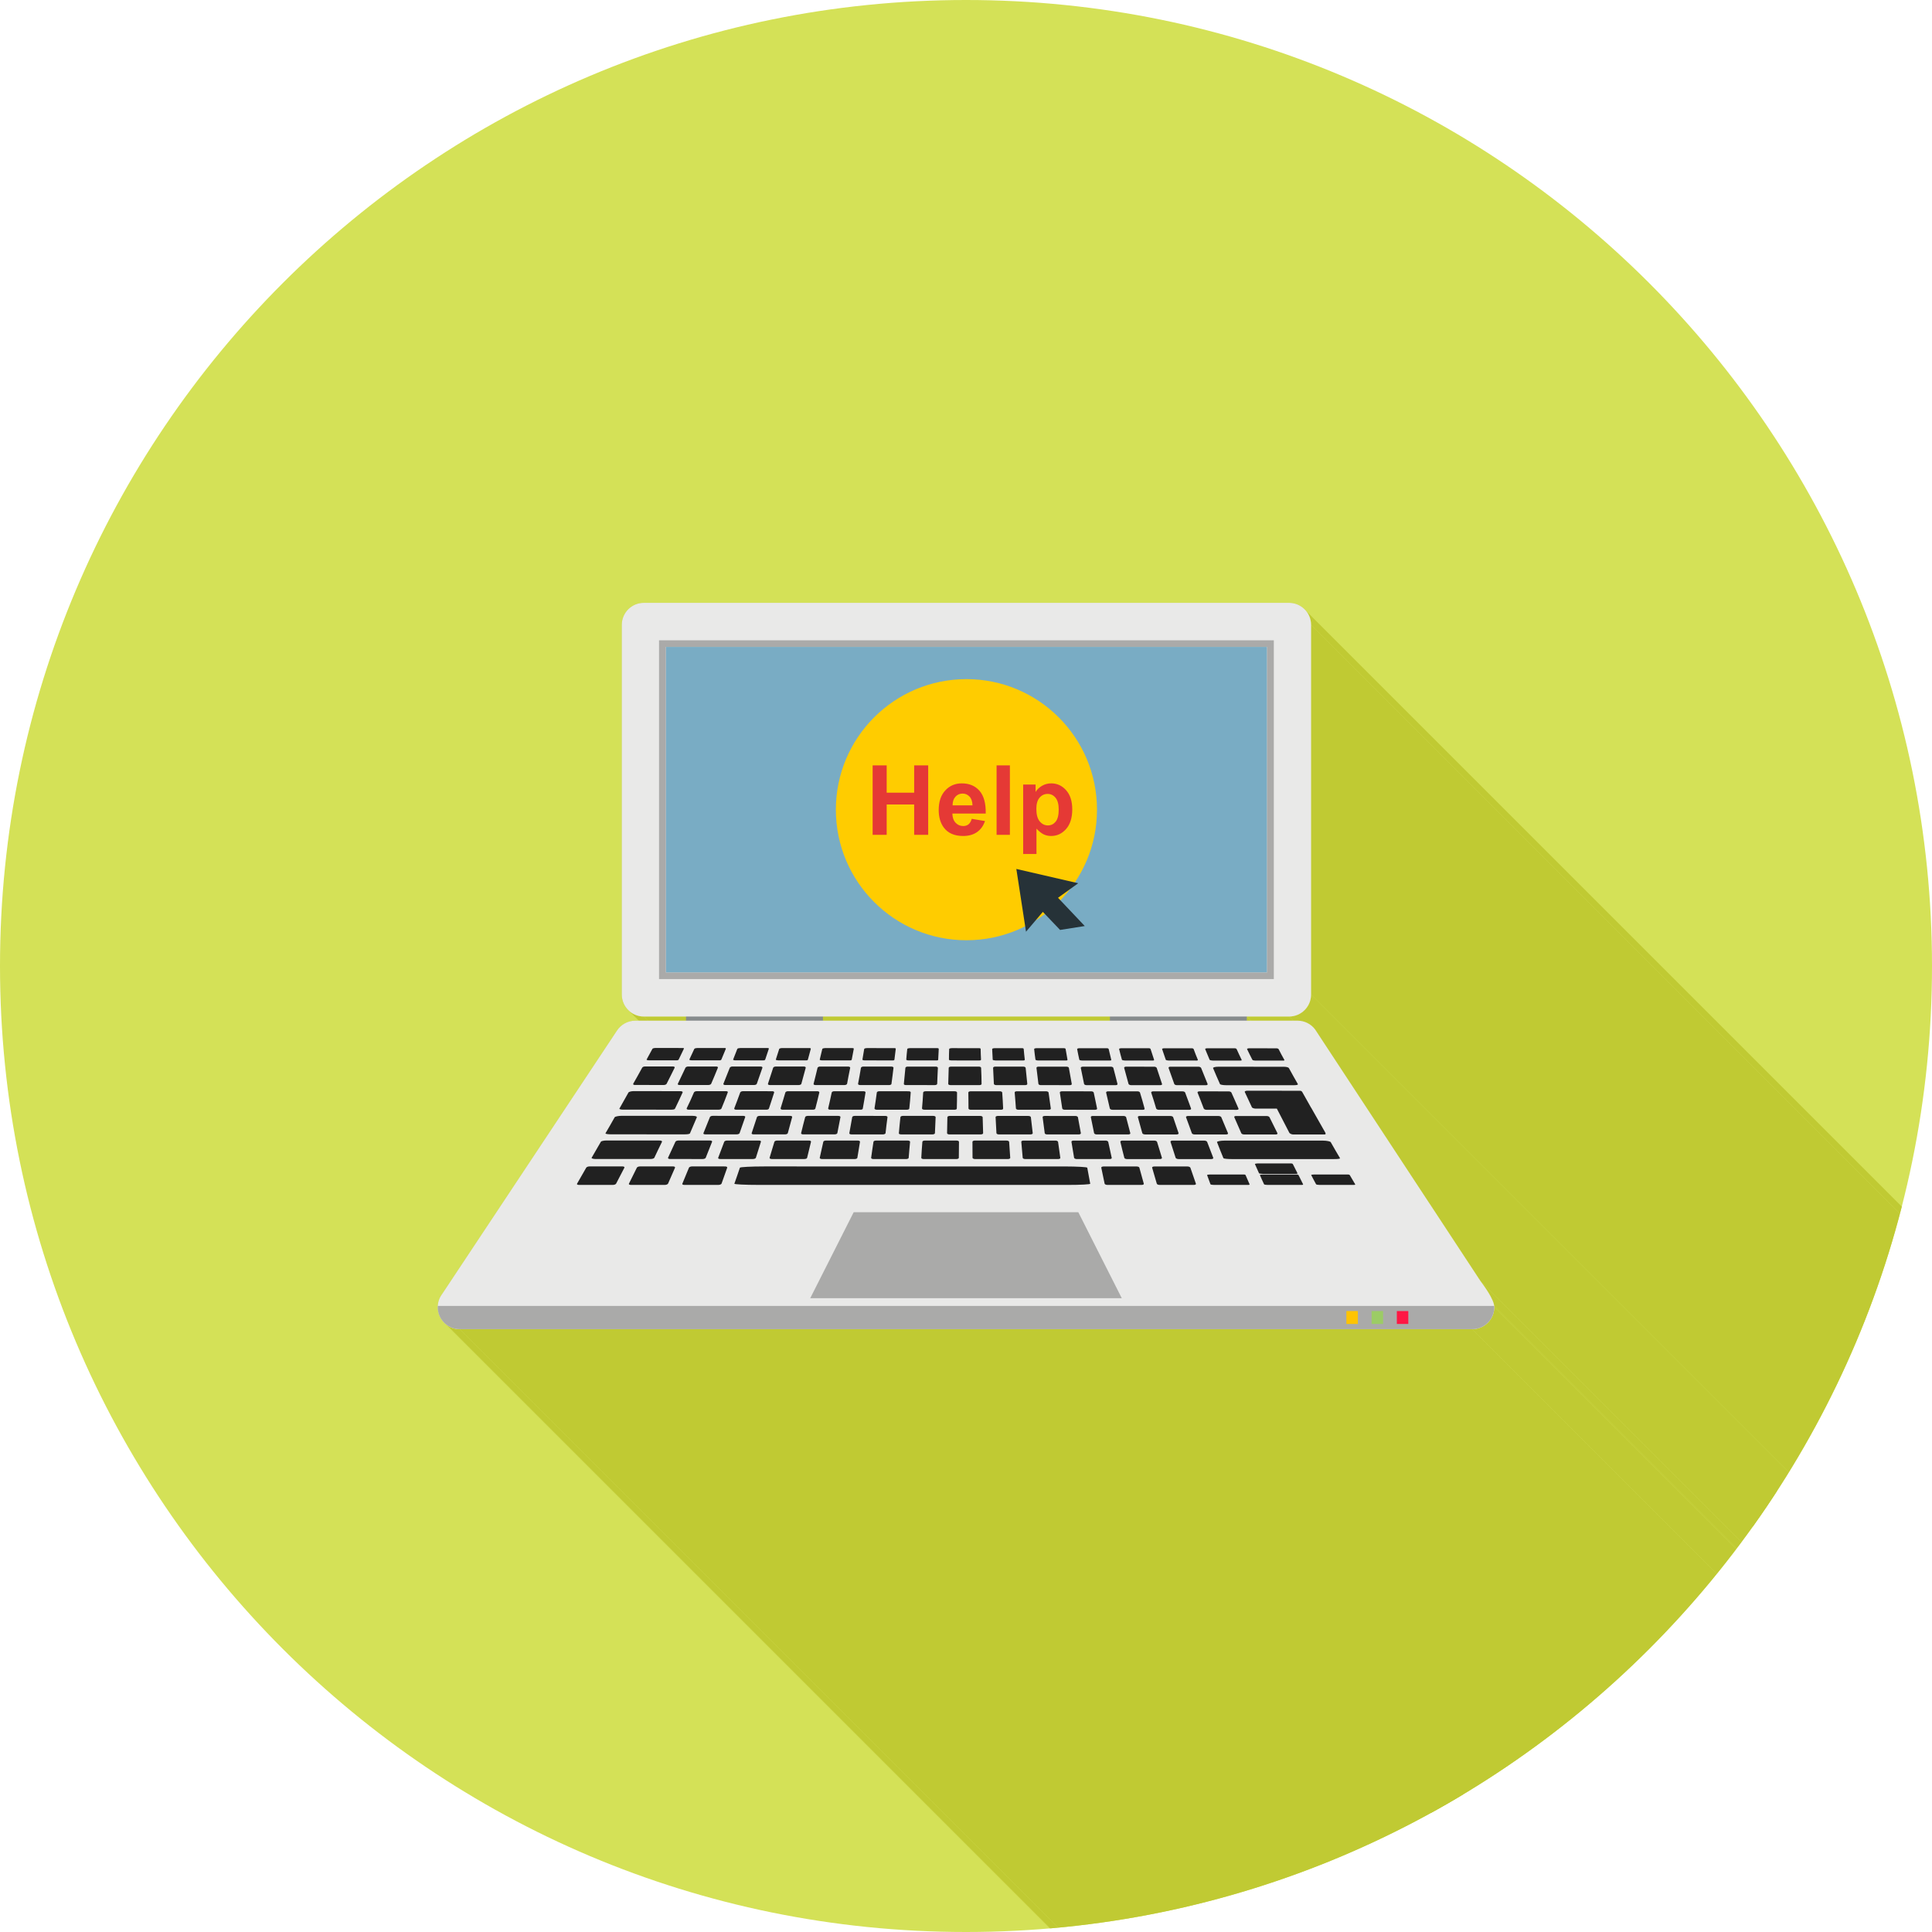 <?xml version="1.0" encoding="UTF-8"?>
<!DOCTYPE svg PUBLIC "-//W3C//DTD SVG 1.1//EN" "http://www.w3.org/Graphics/SVG/1.1/DTD/svg11.dtd">
<!-- Creator: CorelDRAW -->
<svg xmlns="http://www.w3.org/2000/svg" xml:space="preserve" width="2048px" height="2048px" style="shape-rendering:geometricPrecision; text-rendering:geometricPrecision; image-rendering:optimizeQuality; fill-rule:evenodd; clip-rule:evenodd"
viewBox="0 0 2048 2048"
 xmlns:xlink="http://www.w3.org/1999/xlink">
 <defs>
  <style type="text/css">
   <![CDATA[
    .str0 {stroke:#212121;stroke-width:1;stroke-linecap:round;stroke-linejoin:round}
    .fil2 {fill:none}
    .fil4 {fill:#79ACC4}
    .fil3 {fill:#868B8C}
    .fil9 {fill:#9CCC65}
    .fil1 {fill:#C0CA33}
    .fil0 {fill:#D4E157}
    .fil12 {fill:#E53935}
    .fil10 {fill:#FF1744}
    .fil8 {fill:#FFC400}
    .fil11 {fill:#FFCC00}
    .fil7 {fill:#212121;fill-rule:nonzero}
    .fil13 {fill:#263238;fill-rule:nonzero}
    .fil6 {fill:#AAAAA9;fill-rule:nonzero}
    .fil5 {fill:#E9E9E8;fill-rule:nonzero}
   ]]>
  </style>
   <clipPath id="id0">
    <path d="M1024 0c565.538,0 1024,458.462 1024,1024 0,565.538 -458.462,1024 -1024,1024 -565.538,0 -1024,-458.462 -1024,-1024 0,-565.538 458.462,-1024 1024,-1024z"/>
   </clipPath>
 </defs>
 <g id="Layer_x0020_1">
  <path class="fil0" d="M1024 0c565.538,0 1024,458.462 1024,1024 0,565.538 -458.462,1024 -1024,1024 -565.538,0 -1024,-458.462 -1024,-1024 0,-565.538 458.462,-1024 1024,-1024z"/>
  <g style="clip-path:url(#id0)">
   <g id="_385680928">
    <g>
     <polygon id="_2856339361" class="fil1" points="1384.46,647.521 2520.35,1783.4 2521.69,1785.2 2522.86,1787.12 2523.84,1789.16 2524.62,1791.31 2525.2,1793.54 2525.55,1795.86 2525.67,1798.25 1389.79,662.364 1389.67,659.978 1389.32,657.661 1388.74,655.425 1387.96,653.281 1386.98,651.241 1385.81,649.317 "/>
     <polygon id="_285633984" class="fil1" points="1389.79,662.364 2525.67,1798.25 2525.67,2190.12 1389.79,1054.24 "/>
     <polygon id="_285634560" class="fil1" points="1389.79,1054.24 2525.67,2190.12 2525.55,2192.51 2525.2,2194.83 2524.62,2197.06 2523.84,2199.21 2522.86,2201.24 2521.69,2203.17 2520.35,2204.97 2518.84,2206.62 2517.18,2208.13 2515.39,2209.47 2513.46,2210.64 2511.42,2211.62 2509.28,2212.41 2507.04,2212.98 2504.73,2213.34 2502.34,2213.46 1366.46,1077.57 1368.84,1077.45 1371.16,1077.1 1373.4,1076.53 1375.54,1075.74 1377.58,1074.76 1379.5,1073.59 1381.3,1072.25 1382.96,1070.74 1384.46,1069.08 1385.81,1067.29 1386.98,1065.36 1387.96,1063.32 1388.74,1061.18 1389.32,1058.94 1389.67,1056.63 "/>
     <polygon id="_285634752" class="fil1" points="1366.46,1077.57 2502.34,2213.46 2457.59,2213.46 1321.71,1077.57 "/>
     <polygon id="_285634920" class="fil1" points="1321.71,1077.57 2457.59,2213.46 2457.59,2217.83 1321.71,1081.95 "/>
     <polygon id="_285634608" class="fil1" points="1392.5,1089.36 2528.38,2225.24 2529.32,2226.32 2530.2,2227.46 1394.32,1091.58 1393.44,1090.43 "/>
     <polygon id="_285634992" class="fil1" points="1394.32,1091.58 2530.2,2227.46 2530.19,2227.49 1394.31,1091.61 "/>
     <polygon id="_285634800" class="fil1" points="1394.31,1091.61 2530.19,2227.49 2705,2493.49 1569.11,1357.61 "/>
     <polygon id="_285634848" class="fil1" points="1569.11,1357.61 2705,2493.49 2705.65,2494.39 2706.47,2495.5 2707.41,2496.79 2708.45,2498.25 2709.57,2499.84 2710.74,2501.55 2711.94,2503.35 2713.14,2505.23 2714.32,2507.16 2715.45,2509.12 2716.5,2511.08 2717.46,2513.03 2718.29,2514.93 2718.97,2516.78 2719.48,2518.54 2719.79,2520.2 1583.91,1384.32 1583.6,1382.66 1583.09,1380.9 1582.41,1379.05 1581.58,1377.14 1580.62,1375.2 1579.57,1373.23 1578.44,1371.28 1577.26,1369.35 1576.06,1367.47 1574.86,1365.67 1573.69,1363.96 1572.57,1362.36 1571.53,1360.91 1570.59,1359.62 1569.77,1358.51 "/>
     <polygon id="_285634392" class="fil1" points="1583.91,1384.32 2719.79,2520.2 2719.81,2520.37 2719.83,2520.54 2719.85,2520.71 2719.86,2520.87 2719.87,2521.04 2719.88,2521.2 2719.88,2521.36 2719.88,2521.52 1584,1385.64 1584,1385.48 1583.99,1385.32 1583.99,1385.16 1583.98,1384.99 1583.96,1384.83 1583.95,1384.66 1583.93,1384.49 "/>
     <polygon id="_285635544" class="fil1" points="1584,1385.64 2719.88,2521.52 2719.76,2523.91 2719.41,2526.22 2718.83,2528.46 2718.05,2530.6 2717.07,2532.64 2715.9,2534.56 2714.55,2536.36 2713.05,2538.02 2711.39,2539.52 2709.59,2540.87 2707.67,2542.04 2705.63,2543.02 2703.49,2543.8 2701.25,2544.38 2698.93,2544.73 2696.55,2544.85 1560.67,1408.97 1563.05,1408.85 1565.37,1408.5 1567.61,1407.92 1569.75,1407.14 1571.79,1406.15 1573.71,1404.99 1575.51,1403.64 1577.17,1402.14 1578.67,1400.48 1580.01,1398.68 1581.18,1396.76 1582.17,1394.72 1582.95,1392.58 1583.53,1390.34 1583.88,1388.02 "/>
     <polygon id="_285635376" class="fil1" points="727.208,1077.57 1863.09,2213.46 1818.34,2213.46 682.454,1077.57 "/>
     <polygon id="_285635592" class="fil1" points="487.335,1408.97 1623.22,2544.85 1622.32,2544.84 1621.43,2544.79 1620.54,2544.7 1619.65,2544.58 1618.76,2544.43 1617.88,2544.24 1617,2544.02 1616.13,2543.76 1615.27,2543.46 1614.41,2543.14 1613.57,2542.77 1612.73,2542.37 1611.91,2541.93 1611.1,2541.46 1610.3,2540.95 1609.51,2540.4 473.631,1404.52 474.415,1405.07 475.215,1405.58 476.027,1406.05 476.852,1406.49 477.688,1406.89 478.533,1407.25 479.39,1407.58 480.253,1407.88 481.124,1408.13 482.001,1408.36 482.883,1408.55 483.769,1408.7 484.659,1408.82 485.55,1408.9 486.442,1408.95 "/>
     <polygon id="_285635640" class="fil1" points="473.631,1404.52 1609.51,2540.4 1608.3,2539.46 472.42,1403.58 "/>
     <polygon id="_285635448" class="fil1" points="682.454,1077.57 1818.34,2213.46 1815.95,2213.34 1813.63,2212.98 1811.4,2212.41 1809.25,2211.62 1807.21,2210.64 1805.29,2209.47 1803.49,2208.13 1801.84,2206.62 665.954,1070.74 667.612,1072.25 669.408,1073.59 671.332,1074.76 673.372,1075.74 675.515,1076.53 677.751,1077.1 680.069,1077.45 "/>
     <polygon id="_285635664" class="fil1" points="1560.67,1408.97 2696.55,2544.85 1623.22,2544.85 487.335,1408.97 "/>
    </g>
    <path id="_385681168" class="fil1" d="M682.454 639.03l684.004 0c12.887,0 23.334,10.447 23.334,23.334l0 391.877c0,12.886 -10.447,23.334 -23.334,23.334l-44.753 0 0 4.374 53.489 0 0.244 0c7.213,0.006 14.324,3.344 18.885,9.628l-0.018 0.033 174.809 265.999c3.063,4.219 13.724,18.185 14.797,26.712 0.058,0.455 0.089,0.895 0.089,1.317 0,12.886 -10.447,23.334 -23.334,23.334l-1073.33 -0.001c-4.757,0.005 -9.56,-1.44 -13.704,-4.448 -6.667,-4.838 -10.019,-12.546 -9.594,-20.202 0.24,-4.32 1.683,-8.624 4.414,-12.387l0.026 0.019 185.391 -279.323c4.156,-6.428 11.385,-10.681 19.608,-10.681l53.733 0 0 -4.374 -44.753 0c-12.887,0 -23.335,-10.448 -23.335,-23.334l0 -391.877c0,-12.887 10.448,-23.334 23.335,-23.334z"/>
   </g>
  </g>
  <path class="fil2" d="M1024 0c565.538,0 1024,458.462 1024,1024 0,565.538 -458.462,1024 -1024,1024 -565.538,0 -1024,-458.462 -1024,-1024 0,-565.538 458.462,-1024 1024,-1024z"/>
  <rect class="fil3" x="727.207" y="1075.56" width="145.15" height="9.115"/>
  <rect class="fil3" x="1176.56" y="1075.56" width="145.15" height="9.115"/>
  <rect class="fil4 str0" x="690.429" y="674.237" width="668.054" height="368.131"/>
  <path class="fil5" d="M1394.31 1091.61l174.809 265.999c3.226,4.444 14.885,19.706 14.885,28.029 0,12.886 -10.447,23.334 -23.334,23.334l-1073.33 0 0 -0.001c-4.757,0.005 -9.56,-1.44 -13.704,-4.448 -10.429,-7.569 -12.749,-22.16 -5.18,-32.589l0.026 0.019 185.391 -279.323c4.156,-6.428 11.385,-10.681 19.608,-10.681l701.719 0 0.244 0 0 0c7.213,0.006 14.324,3.344 18.885,9.628l-0.018 0.033z"/>
  <path class="fil6" d="M1583.91 1384.32c0.058,0.455 0.089,0.895 0.089,1.317 0,12.886 -10.447,23.334 -23.334,23.334l-1073.33 0 0 -0.001c-4.757,0.005 -9.56,-1.44 -13.704,-4.448 -6.667,-4.838 -10.019,-12.546 -9.594,-20.202l1119.87 0z"/>
  <path class="fil5" d="M682.454 639.03l684.004 0c12.887,0 23.334,10.447 23.334,23.334l0 391.877c0,12.886 -10.447,23.334 -23.334,23.334l-684.004 0c-12.887,0 -23.335,-10.448 -23.335,-23.334l0 -391.877c0,-12.887 10.448,-23.334 23.335,-23.334zm660.67 46.668l-637.336 0 0 345.209 637.336 0 0 -345.209z"/>
  <path class="fil6" d="M698.61 678.745l651.693 0 0 359.114 -651.693 0 0 -359.114zm644.515 6.953l-637.336 0 0 345.209 637.336 0 0 -345.209z"/>
  <polygon class="fil6" points="1189.12,1376.13 1143.05,1285 904.947,1285 858.882,1376.13 "/>
  <path class="fil7" d="M1361.42 1123.45c0,0 0,0 0,0 0.331,0.464 0.083,0.842 -1.156,0.842 -9.823,0 -19.649,0 -29.555,0 -1.239,0 -2.973,-0.378 -3.138,-0.856 -1.982,-3.789 -3.797,-7.55 -5.614,-11.323 -0.247,-0.48 1.074,-0.886 2.23,-0.886 9.658,0 19.318,0 28.895,0.028 1.155,0 1.899,0.407 2.311,0.872 1.899,3.759 3.881,7.548 6.027,11.323z"/>
  <path class="fil7" d="M1375.78 1149.17c0,0 0,0 0,0 0.413,0.712 -1.072,1.205 -4.211,1.205 -23.942,0 -47.883,-0.014 -71.743,-0.014 -3.056,0 -6.357,-0.508 -6.605,-1.233 -2.558,-5.648 -4.954,-11.31 -7.348,-16.973 -0.083,-0.697 2.477,-1.408 5.448,-1.378 23.117,0.014 46.398,0.014 69.514,0.03 2.89,0 5.12,0.681 5.45,1.408 3.054,5.647 6.275,11.295 9.494,16.956z"/>
  <path class="fil7" d="M1389.57 1173.8c0,0 0,0 0,0 0,0.044 0,0.059 0,0.087 0.165,0.028 0.165,0.058 0.165,0.086 5.037,8.871 10.072,17.741 15.109,26.583 0.578,1.133 0.578,2.047 -0.826,2.047 -11.145,-0.014 -22.208,0 -33.188,0 -1.487,-0.014 -3.798,-0.93 -4.211,-2.047 -4.459,-8.478 -8.752,-16.928 -13.127,-25.391 -7.596,0 -15.191,0 -22.786,0 -1.239,0 -3.386,-0.683 -3.633,-1.38 -2.559,-5.43 -5.036,-10.859 -7.596,-16.29 -0.248,-0.667 1.156,-1.247 2.394,-1.247 8.339,0 16.759,0 25.18,0 1.817,0 3.798,0 5.863,0 8.337,0 16.759,0.014 25.097,0.014 1.239,0 1.981,0.595 2.394,1.277 3.137,5.415 6.109,10.831 9.163,16.26z"/>
  <path class="fil7" d="M1420.44 1227.66c0,0 0,0 0,0 0.495,0.725 -2.394,1.044 -7.017,1.016 -35.666,0 -71.496,0 -107.243,0 -4.459,0 -9,-0.305 -9.331,-1.031 -2.394,-5.648 -4.54,-11.295 -6.769,-16.971 -0.331,-0.725 3.55,-1.583 8.008,-1.583 34.758,0 69.514,0 104.271,0 4.376,0.03 7.844,0.9 8.256,1.626 3.22,5.648 6.439,11.295 9.824,16.943z"/>
  <path class="fil7" d="M1436.54 1255.37c0,0 0,0 0,0 0.248,0.406 -0.165,0.697 -1.733,0.697 -11.972,0 -24.025,0 -35.914,0 -1.65,0 -3.632,-0.305 -3.797,-0.711 -1.817,-3.194 -3.385,-6.431 -5.119,-9.654 -0.331,-0.406 1.486,-0.697 3.056,-0.697 11.805,0 23.529,0 35.417,0 1.486,0 2.065,0.291 2.394,0.697 1.982,3.223 3.798,6.461 5.696,9.669z"/>
  <path class="fil7" d="M1375.37 1243.66c0,0 0,0 0,0 0.165,0.436 -0.247,0.683 -1.651,0.683 -11.888,0 -23.611,0 -35.418,0 -1.569,0 -3.467,-0.262 -3.715,-0.697 -1.403,-3.194 -2.807,-6.389 -4.293,-9.64 -0.165,-0.392 1.569,-0.741 3.054,-0.741 11.558,0 23.199,0 34.923,0 1.32,0 1.981,0.348 2.229,0.755 1.651,3.237 3.22,6.432 4.871,9.64z"/>
  <path class="fil7" d="M1381.31 1255.36c0,0 0,0 0,0 0.165,0.406 -0.165,0.711 -1.734,0.711 -11.972,0 -24.025,0 -35.913,0 -1.651,0 -3.633,-0.305 -3.716,-0.697 -1.569,-3.208 -2.889,-6.445 -4.375,-9.669 -0.248,-0.42 1.403,-0.711 3.053,-0.697 11.807,0 23.53,-0.014 35.418,0 1.487,-0.014 2.065,0.276 2.477,0.697 1.57,3.223 3.138,6.461 4.789,9.654z"/>
  <path class="fil7" d="M1324.59 1255.36c0,0 0,0 0,0 0.165,0.406 -0.248,0.711 -1.734,0.711 -12.053,0 -24.025,0 -35.995,0 -1.487,0 -3.633,-0.305 -3.716,-0.711 -1.238,-3.194 -2.394,-6.431 -3.549,-9.654 -0.248,-0.42 1.65,-0.697 3.137,-0.711 11.805,0.014 23.611,0.014 35.418,0 1.486,0.014 2.063,0.291 2.229,0.697 1.404,3.237 2.806,6.475 4.211,9.669z"/>
  <path class="fil7" d="M1267.71 1254.79c0,0 0,0 0,0 0.331,0.726 -0.743,1.277 -2.311,1.277 -11.97,0 -23.942,0 -36.078,0 -1.486,0 -2.889,-0.58 -3.054,-1.277 -1.734,-5.647 -3.22,-11.324 -4.955,-17.001 -0.247,-0.697 0.909,-1.277 2.395,-1.277 11.641,0 23.446,0 35.087,0 1.403,0 2.725,0.58 3.056,1.306 1.981,5.661 3.879,11.324 5.861,16.971z"/>
  <path class="fil7" d="M1212.48 1254.79c0,0 0,0 0,0 0.248,0.726 -0.907,1.277 -2.477,1.277 -11.97,0 -23.941,0 -36.077,0 -1.404,0 -2.807,-0.58 -2.973,-1.292 -1.156,-5.661 -2.394,-11.309 -3.55,-16.985 -0.164,-0.697 0.991,-1.306 2.559,-1.277 11.558,0 23.199,0 34.923,0 1.486,0 2.806,0.58 2.889,1.277 1.651,5.676 3.138,11.354 4.706,17.001z"/>
  <path class="fil7" d="M1155.68 1254.79c0,0 0,0 0,0 0.248,0.726 -10.238,1.277 -24.108,1.277 -54.653,0 -109.308,-0.013 -163.878,-0.013 -54.572,0 -109.142,0 -163.713,0 -13.87,0 -25.759,-0.567 -25.512,-1.279 2.065,-5.661 3.881,-11.323 5.862,-16.985 0.248,-0.711 12.137,-1.32 25.676,-1.32 53.003,0 106.088,0.007 159.255,0.014 53.002,0.007 106.171,0 159.255,0 13.54,0.03 23.86,0.625 24.024,1.336 0.992,5.661 2.147,11.324 3.138,16.971z"/>
  <path class="fil7" d="M764.848 1254.75c0,0 0,0 0,0 -0.412,0.725 -1.817,1.307 -3.384,1.307 -11.972,0 -24.025,0 -35.996,0 -1.569,0 -2.559,-0.582 -2.146,-1.307 2.311,-5.647 4.706,-11.323 7.018,-16.987 0.33,-0.725 1.815,-1.306 3.301,-1.306 11.724,0 23.365,0 35.005,0.015 1.486,0 2.476,0.58 2.229,1.306 -2.065,5.648 -4.045,11.324 -6.027,16.971z"/>
  <path class="fil7" d="M708.132 1254.75c0,0 0,0 0,0 -0.496,0.725 -1.899,1.307 -3.386,1.307 -12.053,0 -24.025,0 -35.913,0 -1.569,0 -2.558,-0.582 -2.146,-1.307 2.806,-5.647 5.614,-11.323 8.421,-16.987 0.412,-0.725 1.817,-1.306 3.384,-1.306 11.641,0 23.282,0 35.005,0 1.403,0 2.311,0.581 2.063,1.306 -2.559,5.663 -5.035,11.34 -7.429,16.987z"/>
  <path class="fil7" d="M653.065 1254.75c0,0 0,0 0,0 -0.413,0.725 -1.899,1.307 -3.386,1.307 -12.053,0 -24.106,0 -35.995,0 -1.651,0 -2.394,-0.582 -1.981,-1.307 3.22,-5.647 6.439,-11.323 9.742,-16.987 0.496,-0.725 1.898,-1.306 3.468,-1.306 11.64,0 23.282,0 35.004,0 1.404,0 2.311,0.581 1.982,1.306 -2.973,5.663 -5.944,11.34 -8.833,16.987z"/>
  <path class="fil7" d="M636.965 1210.29c0,0 0,0 0,0 0.248,-0.711 3.302,-1.32 5.614,-1.32 18.742,0 37.317,0 56.057,0 2.394,0 3.302,0.609 3.137,1.32 -2.889,5.678 -5.45,11.354 -8.173,17.015 -0.412,0.726 -1.899,1.292 -4.376,1.292 -19.318,0 -38.554,0 -57.708,0 -2.477,0 -4.707,-0.566 -4.376,-1.292 3.302,-5.661 6.522,-11.337 9.824,-17.015z"/>
  <path class="fil7" d="M651.578 1184.35c0,0 0,0 0,0 0.331,-0.725 3.963,-1.525 7.1,-1.525 25.181,0 50.361,0.015 75.541,0.015 3.221,0 4.707,0.798 4.459,1.524 -2.394,5.663 -4.788,11.34 -7.265,16.987 -0.248,0.741 -2.477,1.117 -5.614,1.117 -25.924,0 -51.93,-0.028 -77.852,-0.028 -3.22,0 -6.357,-0.364 -6.11,-1.104 3.302,-5.647 6.605,-11.323 9.742,-16.985z"/>
  <path class="fil7" d="M666.192 1158.12c0,0 0,0 0,0 0.33,-0.726 3.054,-1.452 5.118,-1.452 16.595,0 33.106,0.028 49.701,0.028 2.229,0 2.972,0.726 2.559,1.437 -2.642,5.676 -5.202,11.339 -8.009,17.015 -0.247,0.726 -1.569,1.148 -3.797,1.148 -17.007,-0.015 -34.179,-0.015 -51.104,-0.015 -2.311,0 -4.293,-0.436 -4.045,-1.147 3.22,-5.676 6.357,-11.353 9.578,-17.015z"/>
  <path class="fil7" d="M706.645 1148.84c0,0 0,0 0,0 -0.33,0.726 -1.734,1.307 -2.972,1.307 -10.32,-0.03 -20.557,-0.03 -30.795,-0.03 -1.32,0 -1.898,-0.58 -1.651,-1.291 3.302,-5.663 6.358,-11.324 9.494,-17.001 0.331,-0.726 1.652,-1.322 2.973,-1.322 9.907,0 19.814,0.015 29.804,0.015 1.239,0 1.981,0.609 1.651,1.32 -2.89,5.676 -5.532,11.353 -8.504,17z"/>
  <path class="fil7" d="M691.619 1111.78c0,0 0,0 0,0 0.248,-0.465 1.899,-0.886 3.221,-0.886 9.576,0 19.153,0.028 28.813,0.028 1.319,0 1.567,0.407 1.238,0.872 -1.817,3.789 -3.632,7.564 -5.448,11.339 -0.248,0.494 -0.909,0.856 -2.147,0.856 -9.907,0 -19.649,-0.014 -29.473,-0.014 -1.32,0 -2.642,-0.364 -2.394,-0.857 2.146,-3.775 4.128,-7.563 6.191,-11.337z"/>
  <path class="fil7" d="M753.868 1148.86c0,0 0,0 0,0 -0.33,0.725 -1.65,1.292 -2.972,1.292 -10.238,0 -20.556,0 -30.63,0 -1.403,0 -2.063,-0.581 -1.734,-1.307 2.726,-5.647 5.45,-11.323 8.092,-17 0.33,-0.711 1.651,-1.32 2.889,-1.32 9.824,0 19.897,0.013 29.721,0.013 1.32,0 2.065,0.611 1.734,1.336 -2.311,5.663 -4.624,11.34 -7.101,16.987z"/>
  <path class="fil7" d="M736.035 1111.79c0,0 0,0 0,0 0.331,-0.464 1.982,-0.872 3.221,-0.872 9.576,0.015 19.153,0.015 28.812,0.015 1.238,0 1.486,0.406 1.32,0.885 -1.65,3.775 -3.054,7.55 -4.706,11.34 -0.247,0.478 -0.824,0.855 -2.063,0.855 -9.742,0 -19.649,-0.028 -29.391,-0.028 -1.322,0 -2.642,-0.363 -2.477,-0.856 1.734,-3.775 3.467,-7.55 5.283,-11.339z"/>
  <path class="fil7" d="M802.247 1148.88c0,0 0,0 0,0 -0.247,0.712 -1.486,1.278 -2.889,1.278 -10.155,0 -20.392,0 -30.794,0 -1.156,0 -1.982,-0.581 -1.734,-1.306 2.311,-5.647 4.457,-11.323 6.769,-16.987 0.331,-0.725 1.651,-1.336 2.807,-1.336 10.072,0 19.897,0.03 29.887,0.03 1.32,0 2.146,0.595 1.898,1.322 -2.063,5.676 -3.963,11.339 -5.944,17z"/>
  <path class="fil7" d="M781.608 1111.82c0,0 0,0 0,0 0.165,-0.478 1.899,-0.87 3.137,-0.87 9.578,0 19.237,0.03 28.813,0 1.32,0 1.651,0.422 1.403,0.886 -1.239,3.775 -2.559,7.564 -3.797,11.339 -0.248,0.494 -0.66,0.856 -1.982,0.856 -9.824,0 -19.649,-0.015 -29.556,-0.015 -1.239,0 -2.724,-0.377 -2.477,-0.841 1.486,-3.804 2.889,-7.579 4.459,-11.354z"/>
  <path class="fil7" d="M849.471 1148.88c0,0 0,0 0,0 -0.165,0.712 -1.403,1.307 -2.725,1.307 -10.319,0 -20.474,0 -30.794,0 -1.238,0 -2.065,-0.595 -1.899,-1.307 1.899,-5.661 3.715,-11.323 5.531,-17 0.248,-0.726 1.487,-1.322 2.725,-1.322 9.907,0.015 19.897,0.015 29.887,0.015 1.238,0 2.065,0.609 1.899,1.32 -1.57,5.676 -3.056,11.353 -4.624,16.985z"/>
  <path class="fil7" d="M826.025 1111.85c0,0 0,0 0,0 0.247,-0.464 1.899,-0.87 3.136,-0.87 9.578,0 19.237,0 28.813,0.014 1.239,0 1.652,0.407 1.487,0.886 -1.074,3.761 -1.982,7.534 -3.054,11.309 -0.083,0.494 -0.661,0.872 -1.817,0.872 -9.907,0 -19.732,0 -29.639,-0.03 -1.156,0 -2.725,-0.363 -2.559,-0.856 1.239,-3.775 2.394,-7.564 3.633,-11.324z"/>
  <path class="fil7" d="M897.933 1148.9c0,0 0,0 0,0 -0.248,0.726 -1.403,1.306 -2.725,1.306 -10.319,0 -20.639,0 -30.712,0 -1.402,-0.014 -2.311,-0.58 -2.063,-1.306 1.486,-5.648 2.807,-11.324 4.211,-17.001 0.247,-0.711 1.486,-1.32 2.642,-1.32 9.907,0.028 19.896,0.028 29.804,0.028 1.32,0 2.311,0.595 2.146,1.322 -1.239,5.661 -2.229,11.337 -3.302,16.971z"/>
  <path class="fil7" d="M871.679 1111.88c0,0 0,0 0,0 0.165,-0.478 1.815,-0.886 2.972,-0.886 9.576,0 19.154,0 28.896,0.028 1.238,0 1.651,0.407 1.486,0.872 -0.743,3.775 -1.486,7.535 -2.146,11.323 -0.165,0.481 -0.579,0.857 -1.817,0.857 -9.99,0 -19.814,0 -29.556,-0.014 -1.238,0 -2.807,-0.378 -2.559,-0.843 0.908,-3.788 1.734,-7.563 2.725,-11.337z"/>
  <path class="fil7" d="M944.991 1148.91c0,0 0,0 0,0 0,0.726 -1.156,1.306 -2.477,1.306 -10.238,0 -20.476,0 -30.795,-0.014 -1.238,0 -2.229,-0.566 -2.146,-1.292 1.155,-5.648 2.063,-11.324 3.054,-16.985 0.165,-0.726 1.322,-1.322 2.559,-1.322 9.824,0 19.897,0.015 29.804,0.015 1.32,0 2.229,0.595 2.146,1.32 -0.743,5.676 -1.32,11.339 -2.146,16.971z"/>
  <path class="fil7" d="M916.096 1111.89c0,0 0,0 0,0 0.083,-0.464 1.65,-0.872 2.972,-0.872 9.659,0 19.237,0.015 28.896,0.015 1.238,0 1.734,0.406 1.569,0.872 -0.496,3.788 -0.991,7.563 -1.403,11.337 -0.083,0.48 -0.495,0.842 -1.734,0.842 -9.907,0 -19.65,0 -29.556,-0.014 -1.239,0 -2.806,-0.377 -2.642,-0.842 0.66,-3.775 1.238,-7.564 1.899,-11.339z"/>
  <path class="fil7" d="M993.452 1148.94c0,0 0,0 0,0 0,0.712 -1.238,1.307 -2.477,1.307 -10.319,0 -20.557,-0.03 -30.794,-0.03 -1.238,0 -2.229,-0.566 -2.063,-1.278 0.495,-5.661 1.072,-11.323 1.65,-17 0.083,-0.725 1.156,-1.32 2.394,-1.307 9.908,0 19.814,0 29.805,0 1.237,0 2.229,0.611 2.229,1.351 -0.331,5.648 -0.496,11.324 -0.744,16.956z"/>
  <path class="fil7" d="M961.75 1111.91c0,0 0,0 0,0 0.083,-0.465 1.651,-0.857 2.807,-0.872 9.576,0.014 19.235,0.014 28.895,0.014 1.156,0 1.651,0.406 1.651,0.886 -0.247,3.775 -0.412,7.55 -0.578,11.339 0,0.464 -0.412,0.856 -1.817,0.842 -9.741,0 -19.649,0 -29.308,0 -1.322,0 -2.806,-0.392 -2.724,-0.872 0.247,-3.775 0.66,-7.55 1.072,-11.337z"/>
  <path class="fil7" d="M1040.51 1148.96c0,0 0,0 0,0 0.083,0.725 -0.908,1.306 -2.311,1.306 -10.155,0 -20.557,-0.014 -30.63,-0.014 -1.403,0 -2.394,-0.567 -2.394,-1.292 0.165,-5.647 0.331,-11.323 0.496,-16.971 0,-0.726 1.072,-1.322 2.394,-1.322 9.824,0 19.732,0 29.803,0 1.156,0 2.147,0.595 2.147,1.322 0.248,5.662 0.495,11.339 0.495,16.971z"/>
  <path class="fil7" d="M1006.17 1111.95c0,0 0,0 0,0 0,-0.494 1.569,-0.87 2.89,-0.87 9.411,0 19.153,0.014 28.729,0.014 1.239,0 1.734,0.407 1.734,0.856 0.083,3.775 0.165,7.565 0.413,11.339 -0.083,0.494 -0.579,0.856 -1.734,0.856 -9.907,0 -19.649,-0.014 -29.556,-0.014 -1.155,0 -2.807,-0.378 -2.725,-0.856 0,-3.789 0.083,-7.564 0.248,-11.324z"/>
  <path class="fil7" d="M1088.97 1148.97c0,0 0,0 0,0 0.165,0.726 -0.908,1.306 -2.229,1.306 -10.155,0 -20.476,0 -30.63,-0.014 -1.403,0 -2.477,-0.581 -2.558,-1.306 -0.248,-5.633 -0.579,-11.309 -0.827,-16.971 0,-0.726 0.991,-1.322 2.229,-1.322 9.991,0.015 19.897,0.015 29.887,0.015 1.238,0 2.313,0.609 2.394,1.32 0.578,5.676 1.155,11.324 1.734,16.971z"/>
  <path class="fil7" d="M1051.74 1111.95c0,0 0,0 0,0 0,-0.449 1.486,-0.856 2.806,-0.856 9.576,0 19.237,0 28.896,0.014 1.156,-0.014 1.651,0.406 1.734,0.886 0.33,3.761 0.66,7.535 1.155,11.323 0,0.481 -0.495,0.828 -1.65,0.828 -9.826,0 -19.65,0 -29.392,0 -1.32,0 -3.054,-0.363 -2.972,-0.856 -0.248,-3.774 -0.413,-7.564 -0.578,-11.339z"/>
  <path class="fil7" d="M1136.11 1149c0,0 0,0 0,0 0.247,0.711 -0.743,1.306 -1.982,1.306 -10.32,-0.03 -20.557,-0.03 -30.795,-0.03 -1.403,0 -2.394,-0.58 -2.558,-1.306 -0.66,-5.633 -1.322,-11.295 -2.065,-16.942 -0.083,-0.726 0.826,-1.336 2.065,-1.336 9.989,0 19.897,0 29.803,0.03 1.322,0 2.394,0.58 2.477,1.306 1.074,5.662 2.065,11.337 3.056,16.971z"/>
  <path class="fil7" d="M1096.24 1111.99c0,0 0,0 0,0 -0.083,-0.48 1.404,-0.886 2.642,-0.886 9.576,0 19.154,0 28.896,0.03 1.239,0 1.734,0.406 1.817,0.872 0.578,3.774 1.32,7.534 1.981,11.323 0.083,0.478 -0.247,0.856 -1.569,0.856 -9.824,-0.014 -19.649,-0.014 -29.391,-0.014 -1.322,0 -2.889,-0.377 -2.972,-0.857 -0.579,-3.774 -0.991,-7.548 -1.404,-11.323z"/>
  <path class="fil7" d="M1184.58 1149.02c0,0 0,0 0,0 0.247,0.726 -0.661,1.306 -1.982,1.306 -10.238,0 -20.557,-0.014 -30.794,-0.014 -1.322,0 -2.477,-0.595 -2.642,-1.306 -1.074,-5.634 -2.229,-11.309 -3.468,-16.971 -0.083,-0.711 0.826,-1.306 2.063,-1.306 9.991,0 19.897,0 29.887,0 1.238,0 2.394,0.609 2.559,1.32 1.403,5.662 3.054,11.323 4.376,16.971z"/>
  <path class="fil7" d="M1141.81 1112.01c0,0 0,0 0,0 -0.083,-0.465 1.403,-0.872 2.559,-0.872 9.576,0 19.318,0.014 28.896,0.014 1.238,0 1.733,0.406 1.981,0.87 0.908,3.761 1.733,7.55 2.725,11.324 0.165,0.494 -0.165,0.857 -1.404,0.857 -9.742,0 -19.732,-0.015 -29.473,-0.015 -1.32,0 -2.972,-0.378 -2.972,-0.856 -0.826,-3.789 -1.651,-7.55 -2.311,-11.323z"/>
  <path class="fil7" d="M1231.8 1149.03c0,0 0,0 0,0 0.33,0.725 -0.578,1.291 -1.899,1.291 -10.319,0 -20.474,0 -30.876,0 -1.155,0 -2.477,-0.58 -2.725,-1.306 -1.486,-5.648 -3.054,-11.309 -4.623,-16.957 -0.248,-0.725 0.66,-1.335 1.899,-1.335 9.989,0.014 19.897,0.014 29.968,0.028 1.156,-0.014 2.394,0.609 2.642,1.336 1.898,5.648 3.797,11.295 5.614,16.943z"/>
  <path class="fil7" d="M1186.31 1112.02c0,0 0,0 0,0 -0.248,-0.464 1.32,-0.87 2.477,-0.87 9.576,0.015 19.235,0.015 28.895,0.015 1.238,0 1.817,0.406 1.982,0.885 1.238,3.761 2.394,7.535 3.715,11.324 0.083,0.478 -0.248,0.856 -1.486,0.856 -9.824,0 -19.649,0 -29.473,-0.028 -1.238,0 -3.054,-0.364 -3.137,-0.857 -0.991,-3.759 -2.146,-7.564 -2.972,-11.324z"/>
  <path class="fil7" d="M1280.1 1149.06c0,0 0,0 0,0 0.331,0.711 -0.495,1.306 -1.734,1.306 -10.319,-0.028 -20.557,-0.028 -30.794,-0.028 -1.238,0 -2.559,-0.581 -2.807,-1.306 -1.981,-5.634 -4.045,-11.295 -6.027,-16.943 -0.164,-0.726 0.661,-1.336 1.817,-1.336 9.99,0 19.98,0 29.804,0 1.32,0 2.559,0.625 2.89,1.35 2.229,5.648 4.623,11.295 6.852,16.957z"/>
  <path class="fil7" d="M1301.73 1201.28c0,0 0,0 0,0 0.331,0.726 -0.661,1.307 -2.146,1.292 -11.063,0.015 -22.208,0.015 -33.272,0 -1.239,0.015 -2.642,-0.566 -2.89,-1.292 -2.063,-5.675 -4.045,-11.339 -6.191,-16.985 -0.165,-0.726 0.743,-1.306 2.063,-1.306 10.65,0 21.548,0 32.363,0.014 1.239,0 2.724,0.581 2.972,1.307 2.311,5.647 4.707,11.295 7.101,16.97z"/>
  <path class="fil7" d="M1286.12 1227.37c0,0 0,0 0,0 0.248,0.725 -0.744,1.306 -2.229,1.306 -11.559,0 -23.117,0 -34.51,0 -1.487,-0.014 -2.807,-0.581 -3.137,-1.306 -1.817,-5.662 -3.633,-11.324 -5.45,-16.973 -0.248,-0.725 0.743,-1.306 2.063,-1.32 11.229,0.014 22.456,0 33.601,0 1.487,0 2.807,0.595 3.138,1.32 2.146,5.648 4.293,11.31 6.522,16.973z"/>
  <path class="fil7" d="M1262.59 1175.15c0,0 0,0 0,0 0.248,0.726 -0.578,1.292 -2.063,1.292 -10.65,0 -21.3,0 -32.033,0 -1.32,0 -2.559,-0.595 -2.89,-1.306 -1.65,-5.633 -3.384,-11.309 -5.283,-16.957 -0.165,-0.725 0.826,-1.306 2.065,-1.306 10.402,0 20.804,0 31.124,0.014 1.403,0 2.558,0.567 2.806,1.292 2.065,5.662 4.293,11.324 6.274,16.971z"/>
  <path class="fil7" d="M1249.38 1201.26c0,0 0,0 0,0 0.164,0.711 -0.826,1.306 -2.147,1.306 -11.228,0 -22.291,0 -33.353,0 -1.487,-0.028 -2.725,-0.595 -2.972,-1.336 -1.57,-5.647 -3.221,-11.323 -4.707,-16.971 -0.248,-0.711 0.743,-1.306 1.982,-1.306 10.897,0.03 21.63,0.03 32.362,0.03 1.487,0 2.807,0.58 3.054,1.306 1.982,5.647 3.798,11.295 5.78,16.971z"/>
  <path class="fil7" d="M1231.72 1227.37c0,0 0,0 0,0 0.083,0.725 -0.908,1.292 -2.311,1.292 -11.558,0.014 -23.117,0.014 -34.675,0.014 -1.403,-0.014 -2.806,-0.581 -2.889,-1.306 -1.487,-5.662 -2.89,-11.339 -4.211,-16.985 -0.248,-0.726 0.826,-1.307 2.229,-1.307 11.228,0 22.455,0 33.684,0 1.403,0 2.725,0.581 2.973,1.307 1.733,5.661 3.467,11.323 5.2,16.985z"/>
  <path class="fil7" d="M1213.31 1175.13c0,0 0,0 0,0 0.412,0.711 -0.579,1.306 -1.982,1.306 -10.65,-0.03 -21.383,-0.03 -32.033,-0.03 -1.32,0 -2.559,-0.566 -2.807,-1.277 -1.238,-5.662 -2.641,-11.309 -3.963,-16.985 -0.165,-0.712 0.827,-1.292 2.146,-1.292 10.32,0 20.806,0.014 31.124,0.014 1.322,0 2.395,0.581 2.643,1.306 1.733,5.648 3.384,11.324 4.871,16.957z"/>
  <path class="fil7" d="M1198.2 1201.26c0,0 0,0 0,0 0.165,0.697 -0.826,1.278 -2.229,1.278 -11.146,0 -22.208,0.028 -33.436,0 -1.322,0 -2.477,-0.581 -2.725,-1.307 -1.156,-5.647 -2.394,-11.323 -3.468,-16.971 -0.248,-0.739 0.826,-1.306 2.063,-1.306 10.981,0 21.713,0 32.446,0 1.403,0 2.642,0.595 2.889,1.306 1.487,5.676 2.973,11.324 4.459,17.001z"/>
  <path class="fil7" d="M1178.47 1227.35c0,0 0,0 0,0 0.248,0.739 -0.826,1.32 -2.311,1.306 -11.558,0 -23.117,0 -34.675,0 -1.403,0 -2.725,-0.581 -2.889,-1.306 -0.991,-5.676 -1.899,-11.324 -2.807,-16.971 -0.164,-0.726 0.826,-1.322 2.311,-1.322 11.229,0 22.456,0.014 33.767,0 1.322,0.014 2.642,0.581 2.889,1.322 1.239,5.647 2.477,11.323 3.716,16.971z"/>
  <path class="fil7" d="M1162.94 1175.1c0,0 0,0 0,0 0.33,0.741 -0.826,1.306 -2.147,1.306 -10.65,0 -21.3,0 -32.032,-0.013 -1.322,0 -2.478,-0.567 -2.725,-1.293 -0.743,-5.647 -1.817,-11.323 -2.559,-16.971 -0.165,-0.711 0.908,-1.306 2.229,-1.306 10.32,0.03 20.723,0.03 31.042,0.03 1.322,0 2.394,0.566 2.642,1.292 1.156,5.661 2.477,11.323 3.55,16.956z"/>
  <path class="fil7" d="M1145.77 1201.24c0,0 0,0 0,0 0.081,0.726 -0.991,1.307 -2.313,1.307 -11.062,0 -22.29,0 -33.27,0 -1.569,0 -2.642,-0.581 -2.724,-1.307 -0.826,-5.661 -1.404,-11.323 -2.23,-16.985 -0.083,-0.725 0.826,-1.306 2.311,-1.306 10.651,0 21.467,0 32.363,0.014 1.32,0 2.477,0.567 2.725,1.306 0.99,5.648 2.146,11.324 3.137,16.971z"/>
  <path class="fil7" d="M1123.98 1227.35c0,0 0,0 0,0 0.165,0.725 -0.907,1.306 -2.477,1.306 -11.476,0 -23.033,0 -34.508,0 -1.57,0 -2.807,-0.581 -2.89,-1.306 -0.496,-5.676 -0.991,-11.34 -1.486,-16.987 -0.165,-0.725 0.99,-1.306 2.477,-1.306 11.145,0 22.455,0 33.684,0 1.403,0 2.558,0.581 2.806,1.306 0.744,5.662 1.569,11.31 2.394,16.987z"/>
  <path class="fil7" d="M1113.91 1175.1c0,0 0,0 0,0 0.165,0.726 -0.908,1.293 -2.311,1.293 -10.651,0 -21.384,0 -32.034,0 -1.32,0 -2.477,-0.582 -2.641,-1.307 -0.331,-5.647 -0.908,-11.309 -1.32,-16.971 -0.165,-0.726 0.907,-1.306 2.229,-1.306 10.319,0 20.804,0.014 31.124,0.014 1.32,0 2.477,0.595 2.559,1.306 0.743,5.648 1.651,11.324 2.394,16.971z"/>
  <path class="fil7" d="M1094.75 1201.24c0,0 0,0 0,0 0,0.712 -1.072,1.307 -2.559,1.293 -11.062,0.014 -22.208,0 -33.27,0 -1.487,0 -2.559,-0.581 -2.642,-1.306 -0.248,-5.678 -0.66,-11.324 -0.908,-17.001 -0.083,-0.711 0.991,-1.293 2.394,-1.293 10.815,0.015 21.548,0.015 32.363,0.015 1.32,0 2.558,0.581 2.641,1.306 0.579,5.648 1.239,11.324 1.982,16.985z"/>
  <path class="fil7" d="M1070.89 1227.35c0,0 0,0 0,0 0.083,0.725 -1.074,1.306 -2.559,1.306 -11.558,-0.015 -23.115,-0.015 -34.674,-0.015 -1.404,0 -2.642,-0.566 -2.725,-1.306 0,-5.661 -0.083,-11.324 -0.083,-16.971 0,-0.725 1.074,-1.336 2.477,-1.336 11.228,0 22.539,0.03 33.684,0.03 1.486,0 2.559,0.581 2.725,1.306 0.33,5.647 0.742,11.31 1.155,16.987z"/>
  <path class="fil7" d="M1063.38 1175.09c0,0 0,0 0,0 0.165,0.725 -0.99,1.292 -2.311,1.292 -10.65,0 -21.383,0 -32.033,0 -1.238,0 -2.311,-0.595 -2.394,-1.306 0.083,-5.662 -0.165,-11.309 -0.165,-16.985 0,-0.711 1.074,-1.278 2.394,-1.278 10.402,0 20.64,0 31.042,0 1.239,0 2.478,0.58 2.478,1.306 0.33,5.662 0.824,11.324 0.99,16.971z"/>
  <path class="fil7" d="M1042.16 1201.22c0,0 0,0 0,0 0,0.725 -1.155,1.306 -2.559,1.306 -11.063,0 -22.208,0 -33.27,0 -1.32,0 -2.394,-0.581 -2.394,-1.306 0.081,-5.678 0.247,-11.34 0.33,-17.001 0.083,-0.711 1.156,-1.293 2.477,-1.293 10.65,0 21.631,0 32.363,0 1.322,0 2.394,0.582 2.558,1.293 0.165,5.676 0.331,11.323 0.496,17.001z"/>
  <path class="fil7" d="M1016.4 1227.34c0,0 0,0 0,0 0,0.712 -1.156,1.306 -2.642,1.306 -11.558,0 -23.199,0 -34.592,0 -1.487,0 -2.642,-0.594 -2.559,-1.306 0.331,-5.676 0.66,-11.324 1.155,-17 0,-0.726 1.156,-1.307 2.643,-1.307 11.062,0 22.291,0 33.601,0 1.402,0 2.558,0.581 2.558,1.307 -0.081,5.675 -0.164,11.323 -0.164,17z"/>
  <path class="fil7" d="M1014.26 1175.07c0,0 0,0 0,0 0.083,0.711 -0.991,1.306 -2.394,1.306 -10.733,0 -21.383,-0.03 -31.95,-0.03 -1.403,0 -2.477,-0.566 -2.559,-1.277 0.578,-5.662 0.908,-11.324 1.239,-16.985 0.083,-0.711 1.155,-1.293 2.477,-1.293 10.402,0 20.639,0 31.042,0 1.238,0 2.394,0.582 2.394,1.293 0,5.676 -0.083,11.323 -0.248,16.985z"/>
  <path class="fil7" d="M991.058 1201.22c0,0 0,0 0,0 0,0.725 -1.238,1.306 -2.642,1.306 -11.062,-0.015 -22.126,-0.015 -33.27,-0.015 -1.32,0 -2.559,-0.595 -2.311,-1.306 0.495,-5.676 0.991,-11.324 1.651,-17.001 0,-0.725 1.238,-1.306 2.559,-1.306 10.733,0 21.548,0 32.281,0 1.32,0 2.559,0.611 2.477,1.322 -0.248,5.661 -0.496,11.323 -0.744,17.001z"/>
  <path class="fil7" d="M963.236 1227.34c0,0 0,0 0,0 0,0.712 -1.238,1.306 -2.724,1.306 -11.559,0 -23.034,0 -34.592,0 -1.487,0 -2.559,-0.594 -2.477,-1.306 0.826,-5.676 1.569,-11.353 2.477,-17 0.083,-0.726 1.238,-1.307 2.724,-1.307 11.063,0 22.374,0 33.601,0 1.404,0 2.478,0.581 2.478,1.307 -0.496,5.647 -1.074,11.323 -1.487,17z"/>
  <path class="fil7" d="M963.896 1175.07c0,0 0,0 0,0 0.083,0.711 -1.155,1.277 -2.558,1.277 -10.651,0 -21.465,0 -32.033,0 -1.239,0 -2.23,-0.58 -2.313,-1.306 0.909,-5.648 1.734,-11.323 2.478,-16.971 0.165,-0.725 1.238,-1.306 2.641,-1.306 10.32,0 20.64,0 31.043,0.028 1.32,-0.028 2.394,0.553 2.229,1.278 -0.412,5.676 -0.826,11.339 -1.487,17.001z"/>
  <path class="fil7" d="M938.716 1201.21c0,0 0,0 0,0 -0.081,0.711 -1.403,1.306 -2.724,1.306 -11.063,0 -22.291,0 -33.354,0 -1.486,0 -2.477,-0.595 -2.311,-1.306 0.991,-5.676 1.981,-11.353 3.054,-17.015 0.165,-0.726 1.238,-1.306 2.642,-1.306 10.815,0 21.631,0.014 32.363,0.014 1.403,0 2.477,0.581 2.394,1.306 -0.744,5.648 -1.487,11.324 -2.065,17.001z"/>
  <path class="fil7" d="M908.829 1227.34c0,0 0,0 0,0 -0.081,0.712 -1.402,1.306 -2.889,1.306 -11.557,0 -23.117,-0.028 -34.675,-0.028 -1.403,0 -2.394,-0.581 -2.311,-1.307 1.239,-5.661 2.477,-11.323 3.798,-16.985 0.081,-0.726 1.403,-1.306 2.889,-1.306 11.062,0 22.291,0 33.519,0 1.486,0 2.559,0.58 2.477,1.306 -0.991,5.662 -1.815,11.339 -2.807,17.015z"/>
  <path class="fil7" d="M914.61 1175.05c0,0 0,0 0,0 0.083,0.726 -0.991,1.292 -2.477,1.292 -10.733,0 -21.383,0 -32.034,0 -1.319,0 -2.229,-0.58 -2.229,-1.306 1.404,-5.647 2.559,-11.309 3.798,-16.971 0.164,-0.726 1.32,-1.306 2.641,-1.306 10.32,0 20.64,0 31.124,0 1.239,0 2.23,0.595 2.065,1.32 -0.99,5.648 -1.734,11.323 -2.889,16.971z"/>
  <path class="fil7" d="M887.613 1201.18c0,0 0,0 0,0 -0.165,0.726 -1.487,1.307 -2.973,1.307 -11.146,0 -22.208,0 -33.272,0 -1.319,0 -2.394,-0.581 -2.146,-1.307 1.322,-5.661 2.807,-11.339 4.293,-16.985 0.165,-0.726 1.403,-1.306 2.725,-1.306 10.814,0 21.547,0 32.28,0 1.57,0 2.559,0.58 2.394,1.306 -1.072,5.662 -2.229,11.324 -3.301,16.985z"/>
  <path class="fil7" d="M855.579 1227.31c0,0 0,0 0,0 -0.083,0.726 -1.402,1.307 -2.889,1.307 -11.558,0 -23.117,0 -34.592,0 -1.486,0 -2.394,-0.581 -2.311,-1.307 1.651,-5.661 3.385,-11.337 5.119,-16.985 0.248,-0.726 1.569,-1.306 2.972,-1.306 11.146,0 22.291,0 33.601,0 1.404,0 2.394,0.58 2.229,1.306 -1.403,5.662 -2.724,11.324 -4.128,16.985z"/>
  <path class="fil7" d="M864.331 1175.03c0,0 0,0 0,0 0,0.726 -1.32,1.306 -2.642,1.306 -10.815,0 -21.465,-0.014 -32.115,-0.014 -1.238,0 -2.146,-0.595 -2.146,-1.306 1.815,-5.662 3.385,-11.31 5.119,-16.987 0.247,-0.711 1.486,-1.292 2.724,-1.292 10.403,0 20.805,0 31.207,0.015 1.239,0 2.147,0.58 2.065,1.306 -1.404,5.647 -2.642,11.324 -4.211,16.971z"/>
  <path class="fil7" d="M835.106 1201.18c0,0 0,0 0,0 -0.165,0.726 -1.487,1.307 -2.89,1.307 -11.062,0 -22.29,0 -33.353,0 -1.486,-0.015 -2.394,-0.595 -2.063,-1.322 1.815,-5.647 3.713,-11.324 5.613,-17.001 0.248,-0.711 1.404,-1.291 2.89,-1.291 10.733,0 21.464,0 32.362,0 1.239,0 2.311,0.58 2.065,1.291 -1.486,5.676 -3.054,11.354 -4.623,17.015z"/>
  <path class="fil7" d="M801.257 1227.31c0,0 0,0 0,0 -0.248,0.726 -1.651,1.307 -3.138,1.307 -11.476,0 -23.033,0 -34.591,0 -1.569,0 -2.477,-0.581 -2.229,-1.307 2.146,-5.661 4.293,-11.337 6.439,-17.015 0.248,-0.711 1.65,-1.291 3.054,-1.291 11.228,0 22.455,0 33.684,0 1.403,0 2.477,0.58 2.146,1.291 -1.817,5.678 -3.632,11.354 -5.366,17.015z"/>
  <path class="fil7" d="M815.127 1175.02c0,0 0,0 0,0 -0.083,0.711 -1.322,1.306 -2.725,1.306 -10.65,0 -21.3,0 -32.033,0 -1.32,0 -2.229,-0.595 -2.065,-1.306 2.23,-5.662 4.293,-11.324 6.358,-17.001 0.33,-0.726 1.569,-1.306 2.807,-1.306 10.402,0 20.804,0.028 31.207,0.028 1.238,0 2.146,0.581 1.981,1.292 -1.898,5.676 -3.549,11.324 -5.531,16.987z"/>
  <path class="fil7" d="M764.766 1175.02c0,0 0,0 0,0 -0.165,0.711 -1.486,1.278 -2.806,1.278 -10.815,0 -21.465,0 -32.033,0 -1.403,0 -2.146,-0.582 -2.063,-1.307 2.806,-5.647 5.366,-11.323 7.76,-16.987 0.33,-0.725 1.651,-1.306 2.972,-1.306 10.319,0 20.723,0.015 31.042,0.015 1.404,0 2.23,0.58 1.817,1.306 -2.065,5.676 -4.293,11.339 -6.687,17.001z"/>
  <path class="fil7" d="M748.09 1227.31c0,0 0,0 0,0 -0.248,0.726 -1.734,1.307 -3.138,1.307 -11.558,-0.015 -23.115,-0.015 -34.674,-0.015 -1.404,0 -2.311,-0.58 -2.146,-1.306 2.558,-5.676 5.2,-11.337 7.843,-17.001 0.33,-0.711 1.734,-1.291 3.054,-1.291 11.311,0 22.539,0 33.684,0 1.486,0 2.394,0.58 2.147,1.291 -2.313,5.678 -4.541,11.354 -6.77,17.015z"/>
  <path class="fil7" d="M784.002 1201.16c0,0 0,0 0,0 -0.248,0.726 -1.57,1.306 -3.054,1.306 -11.063,0 -22.208,0 -33.354,0 -1.403,0 -2.311,-0.58 -1.898,-1.306 2.229,-5.676 4.54,-11.337 6.852,-17.015 0.331,-0.725 1.486,-1.306 2.972,-1.306 10.734,0 21.548,0.03 32.363,0.03 1.403,0 2.394,0.58 2.065,1.291 -1.982,5.676 -3.963,11.324 -5.944,17.001z"/>
  <path class="fil7" d="M1354.15 1201.28c0,0 0,0 0,0 0.33,0.742 -0.578,1.307 -1.899,1.322 -11.229,-0.014 -22.291,-0.014 -33.272,-0.014 -1.567,-0.015 -2.806,-0.581 -3.136,-1.307 -2.477,-5.675 -4.954,-11.323 -7.43,-16.97 -0.331,-0.726 0.412,-1.307 1.898,-1.307 10.733,0 21.548,0 32.281,0 1.403,0 2.806,0.581 3.137,1.307 2.807,5.647 5.614,11.323 8.421,16.97z"/>
  <path class="fil7" d="M1312.87 1175.16c0,0 0,0 0,0 0.413,0.725 -0.578,1.292 -1.898,1.292 -10.651,0 -21.301,0 -31.951,-0.015 -1.403,0 -2.559,-0.566 -2.972,-1.292 -2.065,-5.647 -4.376,-11.309 -6.605,-16.971 -0.248,-0.696 0.66,-1.292 2.065,-1.292 10.154,0 20.639,0 30.959,0.03 1.32,0 2.559,0.58 2.889,1.278 2.477,5.647 5.119,11.323 7.513,16.971z"/>
  <path class="fil7" d="M1231.88 1112.05c0,0 0,0 0,0 -0.248,-0.449 1.239,-0.856 2.394,-0.856 9.659,0 19.237,0 28.896,0 1.238,0 1.815,0.407 2.146,0.872 1.404,3.775 2.807,7.564 4.457,11.337 0.083,0.465 -0.164,0.842 -1.402,0.842 -9.826,-0.014 -19.649,-0.014 -29.474,-0.014 -1.238,0 -2.972,-0.378 -3.137,-0.842 -1.322,-3.789 -2.558,-7.564 -3.88,-11.339z"/>
  <path class="fil7" d="M1277.54 1112.08c0,0 0,0 0,0 -0.248,-0.465 1.072,-0.872 2.311,-0.886 9.576,0.014 19.153,0.014 28.813,0.014 1.319,0 1.815,0.406 2.229,0.901 1.651,3.759 3.467,7.52 5.283,11.294 0.165,0.495 0,0.857 -1.238,0.857 -9.907,0 -19.649,0 -29.474,-0.015 -1.32,0 -3.054,-0.377 -3.219,-0.856 -1.652,-3.759 -3.138,-7.548 -4.706,-11.309z"/>
  <rect class="fil8" x="1427.24" y="1389.79" width="12.151" height="13.672"/>
  <rect class="fil9" x="1453.97" y="1389.79" width="12.151" height="13.672"/>
  <rect class="fil10" x="1480.71" y="1389.79" width="12.151" height="13.672"/>
  <path class="fil11" d="M926.592 760.438c-25.045,25.043 -40.537,59.645 -40.537,97.864 0,38.219 15.491,72.822 40.537,97.865 25.043,25.045 59.646,40.535 97.864,40.535 38.219,0 72.822,-15.49 97.865,-40.535 25.045,-25.043 40.537,-59.646 40.537,-97.865 0,-38.219 -15.491,-72.821 -40.537,-97.864 -25.043,-25.045 -59.646,-40.537 -97.865,-40.537 -38.218,0 -72.821,15.491 -97.864,40.537z"/>
  <path class="fil12" d="M1101.98 845.571c-2.281,2.657 -3.412,6.601 -3.412,11.831 0,5.985 1.182,10.426 3.566,13.273 2.367,2.863 5.265,4.303 8.694,4.303 3.275,0 6.001,-1.32 8.179,-3.944 2.178,-2.623 3.275,-6.945 3.275,-12.93 0,-5.606 -1.131,-9.756 -3.378,-12.465 -2.246,-2.709 -5.024,-4.063 -8.334,-4.063 -3.446,0 -6.309,1.319 -8.59,3.994zm-81.587 -4.356c-3.086,0 -5.624,1.131 -7.63,3.379 -2.007,2.229 -3.002,5.281 -2.967,9.138l21.091 0c-0.103,-4.098 -1.149,-7.201 -3.156,-9.327 -2.006,-2.126 -4.457,-3.19 -7.338,-3.19zm-80.472 -29.888l0 28.98 29.133 0 0 -28.98 14.867 0 0 73.648 -14.867 0 0 -32.203 -29.133 0 0 32.203 -14.884 0 0 -73.648 14.884 0zm79.615 19.085c7.939,0 14.198,2.623 18.794,7.871 4.578,5.246 6.772,13.271 6.585,24.092l-35.375 0c0.103,4.183 1.234,7.441 3.412,9.756 2.178,2.333 4.904,3.498 8.145,3.498 2.212,0 4.064,-0.6 5.572,-1.801 1.509,-1.217 2.659,-3.154 3.412,-5.829l14.079 2.348c-1.818,5.161 -4.664,9.089 -8.574,11.78 -3.893,2.709 -8.78,4.048 -14.645,4.048 -9.276,0 -16.135,-3.019 -20.594,-9.089 -3.515,-4.853 -5.281,-10.991 -5.281,-18.381 0,-8.849 2.315,-15.776 6.945,-20.783 4.612,-5.007 10.459,-7.511 17.524,-7.511zm36.883 54.562l0 -73.648 14.113 0 0 73.648 -14.113 0zm28.174 -53.346l13.168 0 0 7.838c1.698,-2.693 4.013,-4.871 6.928,-6.534 2.914,-1.681 6.156,-2.52 9.705,-2.52 6.19,0 11.454,2.434 15.758,7.287 4.32,4.852 6.482,11.626 6.482,20.303 0,8.898 -2.178,15.826 -6.516,20.765 -4.356,4.938 -9.638,7.408 -15.827,7.408 -2.949,0 -5.624,-0.583 -8.026,-1.749 -2.383,-1.183 -4.904,-3.189 -7.561,-6.037l0 26.888 -14.112 0 0 -73.649z"/>
  <polygon class="fil13" points="1123.75,985.774 1105.45,966.622 1087.62,987.654 1077.36,921.122 1142.95,936.277 1121.54,951.686 1149.9,981.633 "/>
 </g>
</svg>

